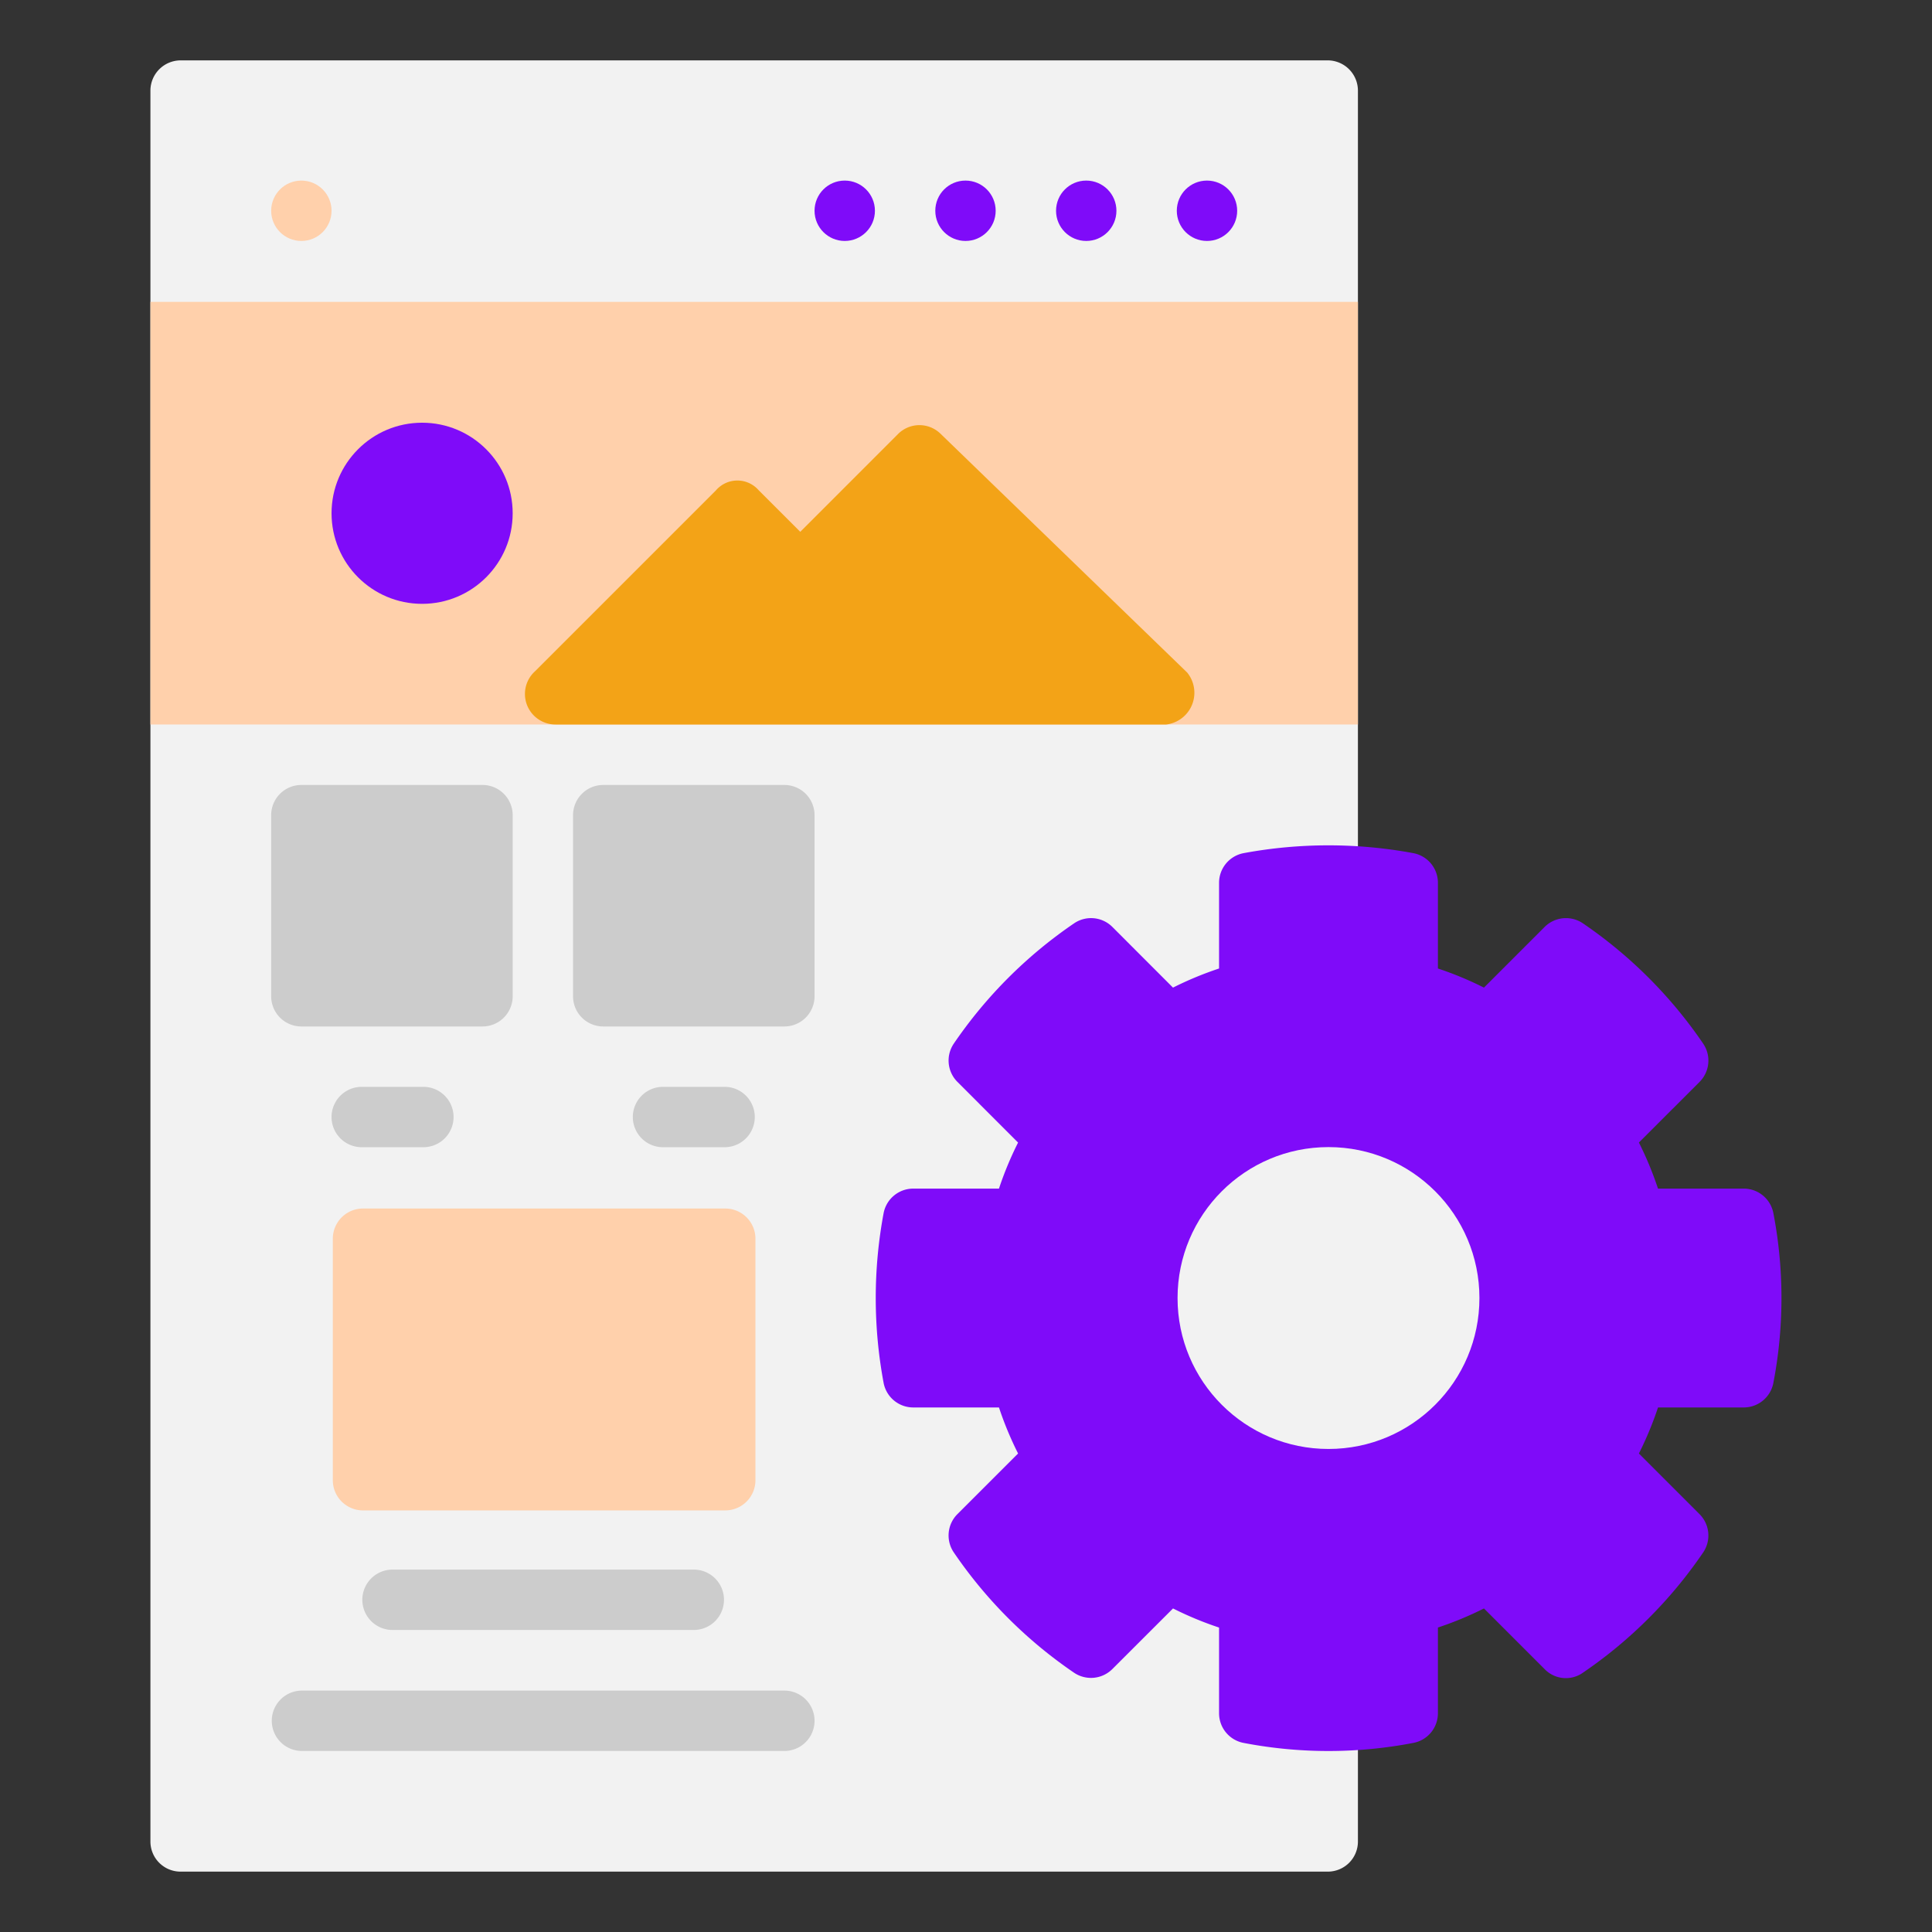 <svg xmlns="http://www.w3.org/2000/svg" version="1.1" xmlns:xlink="http://www.w3.org/1999/xlink" width="512" height="512" x="0" y="0" viewBox="0 0 64 64" style="enable-background:new 0 0 512 512" xml:space="preserve" class=""><rect x="0" y="0" width="64" height="64" fill="#333333" stroke="none"/><g><g data-name="Web optimization"><path fill="#F2F2F2" d="M44.983 3v58a.997.997 0 0 1-1 1h-38a.997.997 0 0 1-1-1V3a1.003 1.003 0 0 1 1-1h38a1.003 1.003 0 0 1 1 1z" opacity="1" data-original="#f2f2f2" class=""></path><path fill="#7F0BF9" d="M58.746 40.191a1 1 0 0 0-.983-.817h-2.84a11.344 11.344 0 0 0-.632-1.526L56.3 35.84a1 1 0 0 0 .119-1.27 15.12 15.12 0 0 0-3.981-3.982 1 1 0 0 0-1.271.119l-2.009 2.009a11.334 11.334 0 0 0-1.525-.633v-2.84a1 1 0 0 0-.818-.982 15.398 15.398 0 0 0-5.615 0 1 1 0 0 0-.817.983v2.839a11.334 11.334 0 0 0-1.526.633l-2.008-2.01a.999.999 0 0 0-1.27-.118 15.12 15.12 0 0 0-3.982 3.981 1 1 0 0 0 .119 1.27l2.009 2.01a11.344 11.344 0 0 0-.633 1.525h-2.839a1 1 0 0 0-.983.817 15.304 15.304 0 0 0 0 5.615 1 1 0 0 0 .983.818h2.839a11.344 11.344 0 0 0 .633 1.525l-2.01 2.009a1 1 0 0 0-.118 1.27 15.107 15.107 0 0 0 3.981 3.982 1.002 1.002 0 0 0 1.27-.12l2.01-2.008a11.344 11.344 0 0 0 1.525.633v2.839a1 1 0 0 0 .817.983 14.87 14.87 0 0 0 5.615 0 1 1 0 0 0 .818-.983v-2.84a11.344 11.344 0 0 0 1.525-.632l2.009 2.009a.978.978 0 0 0 1.27.119 15.107 15.107 0 0 0 3.982-3.982 1 1 0 0 0-.12-1.27l-2.008-2.009a11.344 11.344 0 0 0 .633-1.525h2.839a1 1 0 0 0 .983-.818 14.876 14.876 0 0 0 0-5.615z" opacity="1" data-original="#f9dc0b" class=""></path><path fill="#FFD0AB" d="M4.983 10h40v14h-40z" opacity="1" data-original="#45dd8d" class=""></path><circle cx="9.983" cy="6.982" r="1" fill="#FFD0AB" opacity="1" data-original="#45dd8d" class=""></circle><g fill="#F9DC0B"><circle cx="13.983" cy="17.003" r="3" fill="#7F0BF9" opacity="1" data-original="#f9dc0b" class=""></circle><circle cx="39.983" cy="6.982" r="1" fill="#7F0BF9" opacity="1" data-original="#f9dc0b" class=""></circle><circle cx="35.983" cy="6.982" r="1" fill="#7F0BF9" opacity="1" data-original="#f9dc0b" class=""></circle><circle cx="31.983" cy="6.982" r="1" fill="#7F0BF9" opacity="1" data-original="#f9dc0b" class=""></circle><circle cx="27.983" cy="6.982" r="1" fill="#7F0BF9" opacity="1" data-original="#f9dc0b" class=""></circle></g><path fill="#F3A317" d="m39.33 22.282-8.177-7.917a1 1 0 0 0-1.403.011l-3.24 3.241-1.377-1.376a.935.935 0 0 0-1.414 0l-6 6A1.012 1.012 0 0 0 18.423 24h20.211a1.059 1.059 0 0 0 .695-1.718z" opacity="1" data-original="#07ad13" class=""></path><path fill="#CCCCCC" d="M25.983 34.003h-6a1 1 0 0 1-1-1v-6a1 1 0 0 1 1-1h6a1 1 0 0 1 1 1v6a1 1 0 0 1-1 1z" opacity="1" data-original="#cccccc" class=""></path><path fill="#FFD0AB" d="M24.025 50.034h-12a1 1 0 0 1-1-1v-8a1 1 0 0 1 1-1h12a1 1 0 0 1 1 1v8a1 1 0 0 1-1 1z" opacity="1" data-original="#45dd8d" class=""></path><path fill="#CCCCCC" d="M15.983 34.003h-6a1 1 0 0 1-1-1v-6a1 1 0 0 1 1-1h6a1 1 0 0 1 1 1v6a1 1 0 0 1-1 1zM14.025 38.003h-2.042a1 1 0 1 1 0-2h2.042a1 1 0 0 1 0 2zM24.003 38.003h-2.04a1 1 0 0 1 0-2h2.04a1 1 0 1 1 0 2zM22.983 53.995h-9.98a1 1 0 0 1 0-2h9.98a1 1 0 0 1 0 2zM25.983 58.003h-15.98a1 1 0 1 1 0-2h15.98a1 1 0 0 1 0 2z" opacity="1" data-original="#cccccc" class=""></path><circle cx="44.008" cy="42.999" r="5" fill="#F2F2F2" opacity="1" data-original="#f2f2f2" class=""></circle></g></g></svg>